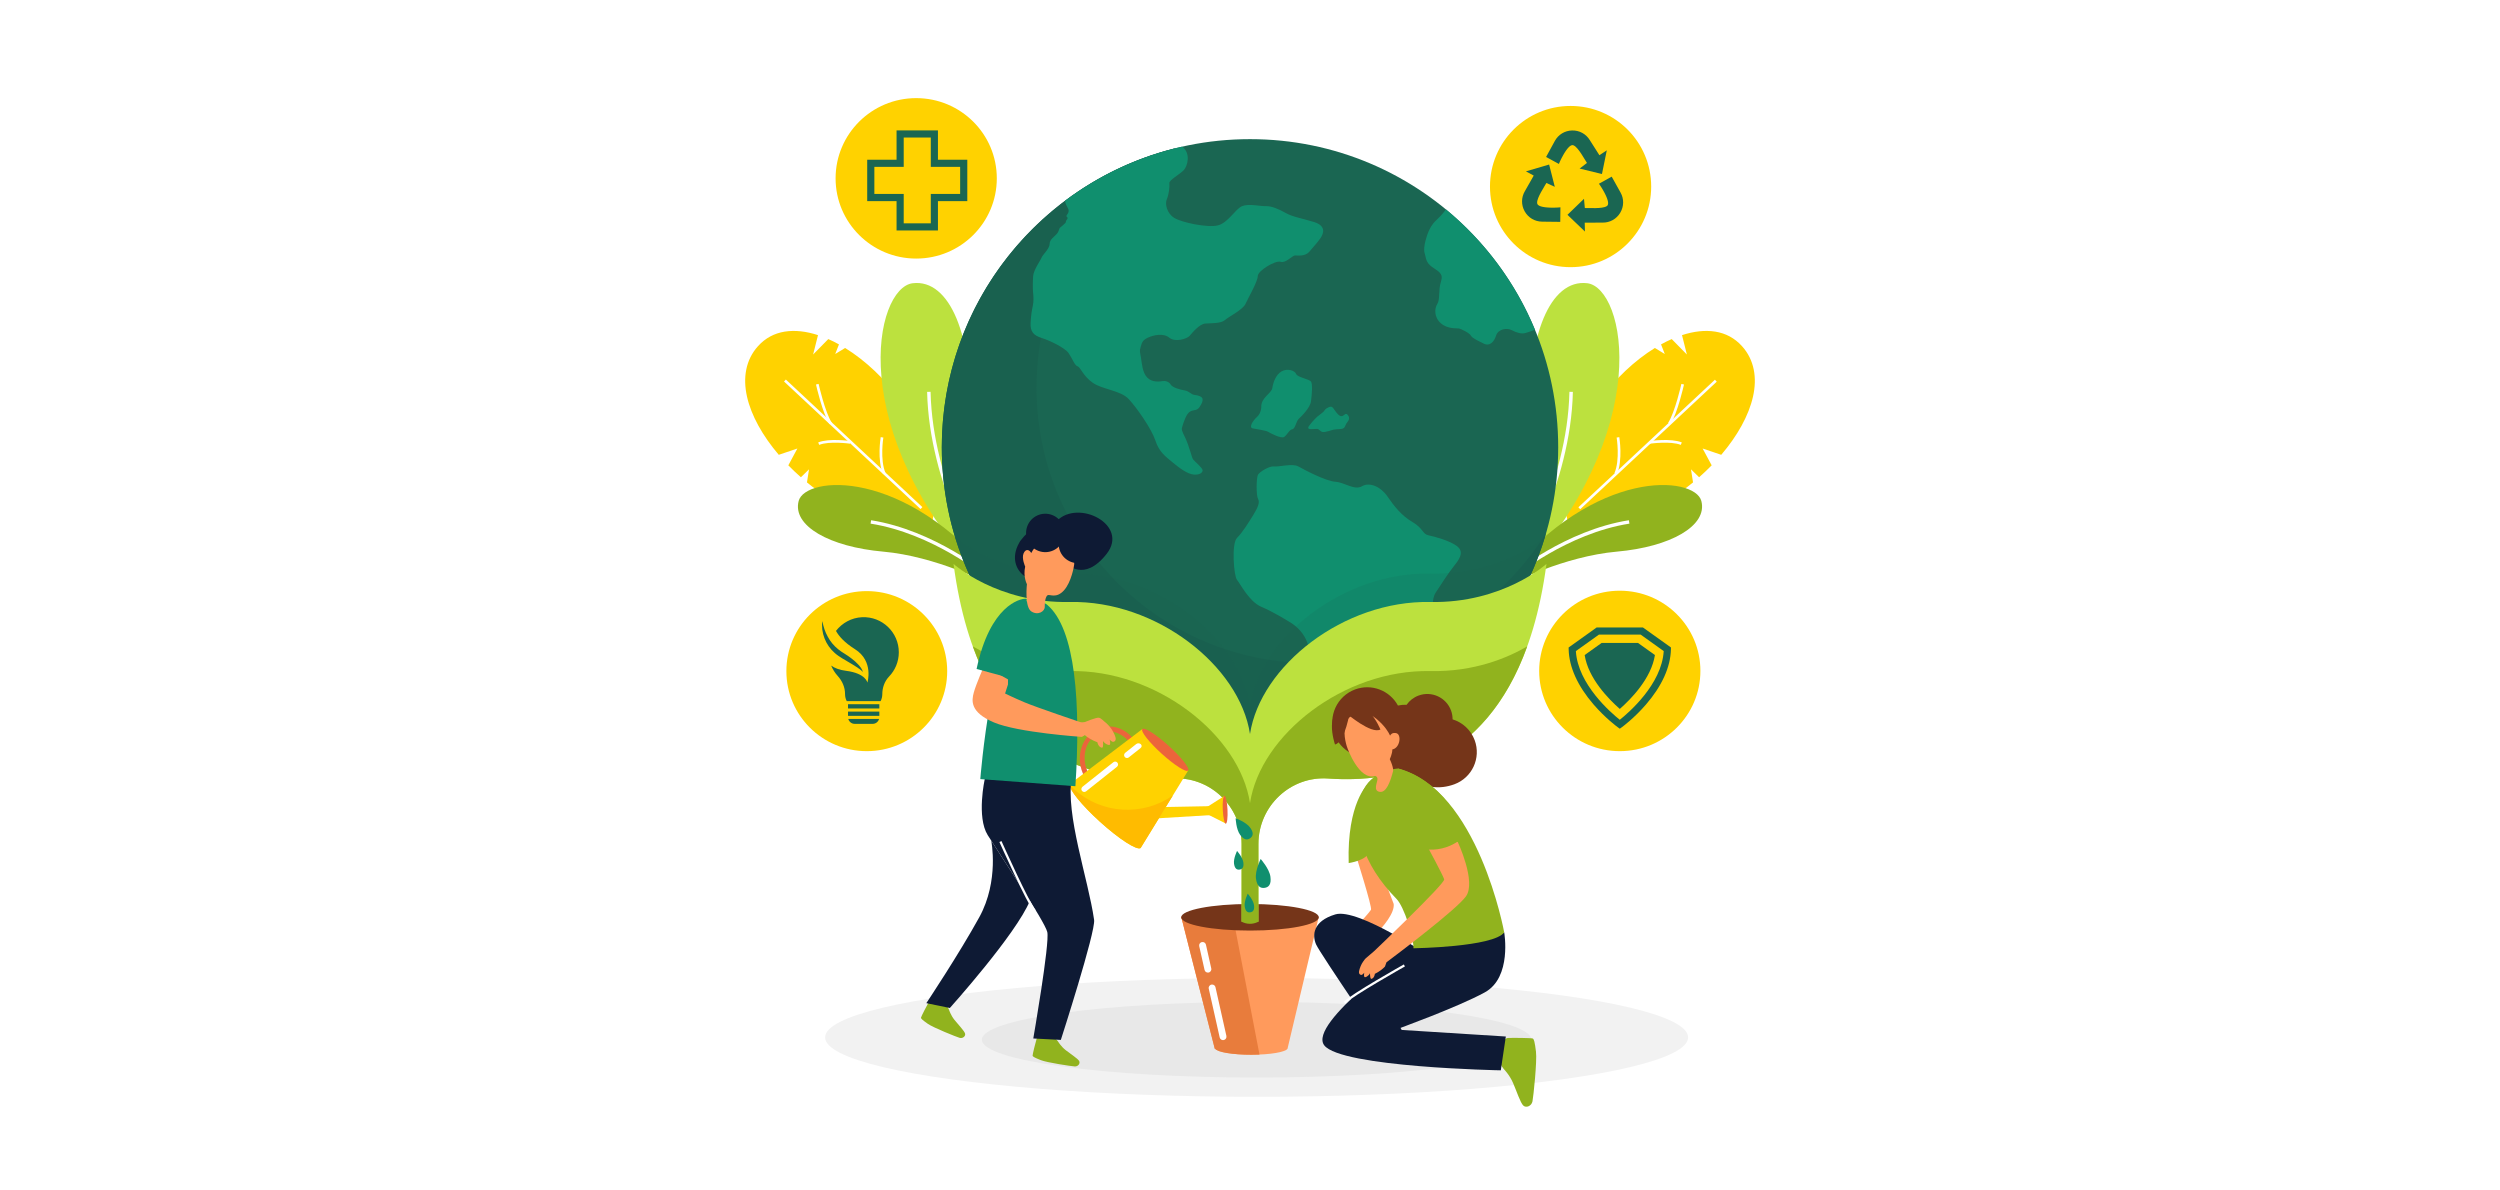 <?xml version="1.0" encoding="utf-8" standalone="no"?><!-- Generator: Adobe Illustrator 27.5.0, SVG Export Plug-In . SVG Version: 6.00 Build 0)  --><svg xmlns="http://www.w3.org/2000/svg" xmlns:xlink="http://www.w3.org/1999/xlink" height="438" preserveAspectRatio="xMidYMid meet" style="enable-background:new 0 0 500 500;" version="1.1" viewBox="0 0 500 500" width="920" x="0px" xml:space="preserve" y="0px">
<g id="BACKGROUND">
	<rect height="500" style="fill:#FFFFFF;" width="500" />
</g>
<g id="OBJECTS">
	<ellipse cx="252.777" cy="435.796" rx="181.267" ry="24.964" style="fill:#F2F2F2;" />
	<ellipse cx="252.777" cy="436.776" rx="115.418" ry="15.895" style="fill:#E8E8E8;" />
	<g>
		<g>
			<g>
				<g>
					<path d="M104.563,183.01l4.979-4.792c-1.713-3.187-3.753-6.481-6.21-9.854       c-6.674-9.173-14.916-16.939-23.42-22.183l-4.158,2.537l1.572-4.046c-1.489-0.826-2.982-1.572-4.488-2.23l-6.367,6.489       l2.048-8.148c-4.94-1.603-9.664-2.167-14.011-1.465c-4.318,0.704-8.098,2.686-11.162,6.068c-2.647,2.92-4.233,6.275-4.957,9.85       c-0.361,1.792-0.507,3.624-0.454,5.519c0.056,1.912,0.313,3.866,0.756,5.844c1.771,7.936,6.542,16.47,13.349,24.464       l7.819-2.652l-3.803,7.069c1.674,1.707,3.439,3.393,5.283,5.009l3.41-3.324l-0.862,5.49c0.738,0.607,1.485,1.205,2.246,1.791       c13.666,10.541,26.196,14.337,35.345,15.46c9.144,1.127,14.895-0.403,14.895-0.403s5.22-15.633-4.834-37.299L104.563,183.01z" style="fill:#FFD200;" />
				</g>
				
					<rect height="78.461" style="fill:#FFFFFF;" transform="matrix(0.683 -0.731 0.731 0.683 -109.979 119.98)" width="1.124" x="82.649" y="147.44" />
				<path d="M73.383,178.222c-2.991-4.62-5.594-16.211-5.704-16.703l1.097-0.245      c0.027,0.118,2.67,11.885,5.55,16.337L73.383,178.222z" style="fill:#FFFFFF;" />
				<path d="M69.026,186.895l-0.424-1.04c4.484-1.829,13.138-0.635,13.505-0.583l-0.157,1.112      C81.862,186.373,73.229,185.182,69.026,186.895z" style="fill:#FFFFFF;" />
				<path d="M95.873,199.224c-2.562-5.94-1.071-15.2-1.007-15.591l1.109,0.184      c-0.015,0.092-1.5,9.328,0.93,14.963L95.873,199.224z" style="fill:#FFFFFF;" />
				<g>
					<path d="M142.782,241.072c0,0-12.17-33.817-10.648-66.602c1.521-32.784-8.113-57.401-23.832-55.488       c-15.719,1.914-29.41,61.241,30.424,125.639L142.782,241.072z" style="fill:#BCE13E;" />
					<path d="M137.526,239.84l1.223-0.769c-0.222-0.351-22.092-35.596-22.938-74.475l-1.445,0.031       C115.221,203.915,137.302,239.485,137.526,239.84z" style="fill:#FFFFFF;" />
					<path d="M140.039,245.096c0,0-21.819-11.374-44.199-13.365c-22.381-1.991-38.192-10.797-35.444-21.284       c2.748-10.487,44.257-14.304,82.426,32.225L140.039,245.096z" style="fill:#91B31E;" />
					<path d="M138.907,242.35l0.926-1.109c-0.22-0.184-22.363-18.483-48.997-22.695l-0.226,1.426       C116.841,224.121,138.689,242.168,138.907,242.35z" style="fill:#FFFFFF;" />
				</g>
			</g>
			<g>
				<g>
					<path d="M395.438,183.01l-4.979-4.792c1.713-3.187,3.753-6.481,6.21-9.854       c6.673-9.173,14.916-16.939,23.42-22.183l4.158,2.537l-1.572-4.046c1.489-0.826,2.982-1.572,4.488-2.23l6.367,6.489       l-2.048-8.148c4.94-1.603,9.664-2.167,14.011-1.465c4.318,0.704,8.098,2.686,11.162,6.068c2.647,2.92,4.233,6.275,4.957,9.85       c0.361,1.792,0.507,3.624,0.454,5.519c-0.056,1.912-0.313,3.866-0.756,5.844c-1.77,7.936-6.542,16.47-13.349,24.464       l-7.819-2.652l3.803,7.069c-1.674,1.707-3.439,3.393-5.283,5.009l-3.41-3.324l0.862,5.49c-0.738,0.607-1.486,1.205-2.246,1.791       c-13.665,10.541-26.196,14.337-35.345,15.46c-9.144,1.127-14.895-0.403-14.895-0.403s-5.22-15.633,4.834-37.299L395.438,183.01       z" style="fill:#FFD200;" />
				</g>
				
					<rect height="1.124" style="fill:#FFFFFF;" transform="matrix(0.731 -0.683 0.683 0.731 -15.157 334.93)" width="78.461" x="377.559" y="186.108" />
				<path d="M426.616,178.222c2.991-4.62,5.595-16.211,5.704-16.703l-1.097-0.245      c-0.027,0.118-2.67,11.885-5.55,16.337L426.616,178.222z" style="fill:#FFFFFF;" />
				<path d="M430.974,186.895l0.424-1.04c-4.484-1.829-13.138-0.635-13.504-0.583l0.157,1.112      C418.138,186.373,426.771,185.182,430.974,186.895z" style="fill:#FFFFFF;" />
				<path d="M404.127,199.224c2.562-5.94,1.071-15.2,1.007-15.591l-1.109,0.184      c0.015,0.092,1.5,9.328-0.93,14.963L404.127,199.224z" style="fill:#FFFFFF;" />
				<g>
					<path d="M357.218,241.072c0,0,12.17-33.817,10.648-66.602c-1.521-32.784,8.113-57.401,23.832-55.488       c15.719,1.914,29.41,61.241-30.424,125.639L357.218,241.072z" style="fill:#BCE13E;" />
					<path d="M362.474,239.84l-1.223-0.769c0.221-0.351,22.092-35.596,22.938-74.475l1.445,0.031       C384.779,203.915,362.698,239.485,362.474,239.84z" style="fill:#FFFFFF;" />
					<path d="M359.961,245.096c0,0,21.819-11.374,44.199-13.365c22.381-1.991,38.192-10.797,35.444-21.284       c-2.748-10.487-44.257-14.304-82.426,32.225L359.961,245.096z" style="fill:#91B31E;" />
					<path d="M361.093,242.35l-0.926-1.109c0.22-0.184,22.363-18.483,48.997-22.695l0.226,1.426       C383.159,224.121,361.311,242.168,361.093,242.35z" style="fill:#FFFFFF;" />
				</g>
			</g>
		</g>
		<g>
			<g>
				<g>
					<path d="M265.839,440.205l13.052-55.032h-57.783l14.098,55.406h0.18       c0.879,1.408,7.334,2.502,15.177,2.502c7.843,0,14.299-1.094,15.177-2.502h0.009l0.004-0.016       c0.061-0.103,0.097-0.206,0.097-0.312C265.852,440.235,265.84,440.22,265.839,440.205z" style="fill:#FF9A5C;" />
					<path d="M221.108,385.173l14.098,55.406h0.18c0.879,1.408,7.334,2.502,15.177,2.502       c1.178,0,2.32-0.027,3.421-0.074l-11.131-57.834H221.108z" style="fill:#E87C3C;" />
				</g>
				<ellipse cx="250" cy="385.343" rx="28.892" ry="5.581" style="fill:#753519;" />
			</g>
			<g>
				<circle cx="250" cy="187.926" r="129.473" style="fill:#1A6652;" />
				<path d="M276.045,278.575c-63.919,0-115.736-51.817-115.736-115.736      c0-43.077,23.536-80.655,58.449-100.582c-56.412,13.979-98.232,64.936-98.232,125.67c0,71.506,57.967,129.474,129.473,129.474      c59.059,0,108.878-39.545,124.434-93.599C354.02,256.678,317.592,278.575,276.045,278.575z" style="fill:#19614F;" />
				<path d="M276.897,93.271c-5.154-1.599-8.885-2.101-11.907-3.805c-3.021-1.704-6.042-2.963-8.352-2.867      c-2.31,0.097-7.108-1.163-9.952,0c-2.843,1.163-5.853,7.019-10.213,8.09c-4.359,1.07-15.306-1.24-18.363-3.195      c-3.057-1.955-3.925-5.865-3.047-7.819c0.879-1.955,1.234-5.443,1.056-6.72c-0.178-1.277,4.443-3.784,6.042-5.463      c1.599-1.678,3.112-7.148-0.673-9.883c-18.131,4.075-34.824,11.949-49.196,22.749c0.001,0.012,0.115,1.279,1.176,3.048      c1.066,1.777-0.643,2.843-0.588,3.376c0.055,0.533,1.007,0.472,0.175,1.48c-0.831,1.008,0.015,0.83-0.763,1.541      c-0.779,0.711-1.489,1.422-2.023,1.777c-0.533,0.355-0.355,1.422-1.422,2.666c-1.066,1.244-3.021,2.31-3.021,4.265      c0,1.955-3.021,4.62-3.377,5.687c-0.355,1.066-3.376,5.154-3.554,7.819c-0.178,2.666-0.178,5.509,0,7.108      c0.178,1.599,0.266,3.376-0.133,5.331c-0.4,1.955-0.755,3.732-0.933,7.286c-0.178,3.554,1.244,5.154,4.62,6.22      c3.377,1.066,9.765,4.087,11.369,6.398c1.604,2.31,2.493,5.153,3.736,5.509c1.244,0.355,2.31,4.087,6.398,6.931      c4.087,2.843,11.729,3.204,15.105,6.844c3.376,3.641,9.596,12.513,11.196,17.407c1.599,4.894,4.265,6.696,7.108,9.083      c2.843,2.386,6.398,5.052,9.063,5.23c2.666,0.178,3.753-0.94,3.654-1.892c-0.099-0.952-3.476-3.795-4.009-4.506      c-0.533-0.711-1.599-5.509-3.199-8.885c-1.599-3.377-1.777-3.515-1.244-5.134c0.533-1.619,1.599-5.168,3.199-6.059      c1.599-0.891,2.843-0.241,3.91-1.81c1.066-1.569,1.443-2.453,1.343-3.433c-0.099-0.98-1.699-1.587-3.298-1.728      c-1.599-0.141-2.133-1.562-4.265-1.918c-2.133-0.355-5.154-1.244-5.865-2.488c-0.711-1.244-2.31-1.599-3.377-1.422      c-1.066,0.178-4.265,0.711-6.397-1.422c-2.133-2.133-2.31-6.22-2.666-8.352c-0.355-2.133-0.711-2.843-0.178-4.443      c0.533-1.599,0.533-2.854,3.021-4.004c2.488-1.15,6.575-2.049,9.063,0c2.488,2.049,7.464,0.449,8.53-0.795      c1.066-1.244,4.087-4.976,6.575-5.154c2.488-0.178,6.575,0,8.175-1.422c1.599-1.422,7.642-4.419,8.708-6.83      c1.066-2.411,5.154-9.404,5.154-11.683c0-2.279,7.464-6.722,9.596-6.011c2.132,0.711,4.976-2.666,6.042-2.666      c1.066,0,4.265,0.533,6.042-1.599c1.777-2.133,3.199-3.565,4.62-5.603C280.985,98.069,282.051,94.87,276.897,93.271z" style="fill:#108F6E;" />
				<path d="M265.816,260.797c0,0-5.992-3.751-11.084-5.895c-5.091-2.144-8.842-9.73-10.182-11.296      c-1.34-1.566-2.412-15.232,0-17.643c2.412-2.411,4.839-6.431,6.841-9.646c2.001-3.215,2.805-5.359,2.001-6.699      c-0.804-1.34-0.804-8.948,0-10.235c0.804-1.287,4.823-3.699,6.699-3.431c1.876,0.268,7.771-1.381,10.182-0.021      s11.522,6.177,15.541,6.448c4.019,0.271,8.039,3.755,11.254,1.879s7.935,0.268,10.666,4.287      c2.732,4.019,5.947,8.108,10.502,10.753c4.555,2.645,4.159,5.056,6.769,5.592s8.439,2.126,11.598,4.287      c3.159,2.161,2.122,4.823-0.485,8.038c-2.608,3.215-5.851,8.307-7.981,11.522c-2.13,3.215-1.354,8.038,0,9.378      c1.354,1.34,0.282,6.967-1.594,8.574c-1.876,1.608-5.895,4.287-7.503,7.235c-1.608,2.947-1.453,5.133-5.148,6.452      c-3.695,1.319-12.001,5.07-17.092,6.276c-5.091,1.206-9.378,1.49-12.862,4.43c-3.483,2.939-3.974,10.92-7.252,12.289      c-3.278,1.369-13.112,7.523-16.864,7.125c-3.751-0.398-3.746-1.148-1.605-3.854c2.141-2.706,7.559-7.472,10.612-11.817      c3.052-4.345-0.968-8.541,1.711-10.299c2.68-1.758,3.148-6.984,3.986-8.524C275.365,274.462,275.14,265.905,265.816,260.797z" style="fill:#108F6E;" />
				<path d="M342.799,141.002c0.536,1.092,3.394,2.343,5.538,3.415c2.144,1.072,4.157-0.577,5.026-3.415      c0.869-2.838,4.62-3.374,6.585-2.302c1.965,1.072,4.109,1.608,5.538,1.251c1.411-0.353,4.147-1.404,4.217-1.431      c-8.18-19.796-21.12-37.124-37.403-50.547c-0.003,0.004-1.471,2.158-3.791,4.291c-2.322,2.135-2.897,3.743-3.503,4.993      c-0.606,1.25-2.392,6.609-1.677,8.932c0.715,2.322,0.417,3.93,3.067,5.895c2.65,1.965,5.007,2.632,3.828,6.229      c-1.179,3.596-0.285,7.438-1.536,9.358c-1.251,1.92-1.394,5.671,1.536,8.172s6.681,1.965,7.574,2.144      C338.691,138.164,342.264,139.909,342.799,141.002z" style="fill:#108F6E;" />
				<path d="M254.733,171.078c0,0,0,2.456-1.786,4.063c-1.786,1.608-3.573,4.466-1.786,4.823      c1.786,0.357,5.538,0.884,6.431,1.425c0.893,0.54,5.538,3.041,6.788,2.148c1.25-0.893,2.144-3.037,3.394-3.215      c1.251-0.179,1.608-3.346,2.68-4.352c1.072-1.007,4.823-4.579,5.18-7.438c0.357-2.858,0.715-7.145,0-8.217      c-0.715-1.072-5.716-1.786-6.252-3.215c-0.536-1.429-3.721-2.501-6.148-1.072c-2.427,1.429-3.498,4.645-3.856,6.967      C259.02,165.316,254.554,167.015,254.733,171.078z" style="fill:#108F6E;" />
				<path d="M278.374,174.935c0,0-2.108,1.91-3.584,4.012c-1.476,2.102,2.53,1.048,3.584,1.259      c1.054,0.211,1.265,1.733,3.373,1.183c2.108-0.55,0.211,0.082,2.108-0.55c1.898-0.632,2.53-0.422,4.428-0.632      c1.897-0.211,1.524-1.589,2.554-2.798c1.03-1.209,1.078-2.263,0-3.317c-1.078-1.054-1.711,2.108-3.819,0      s-2.038-3.919-3.971-3.014c-1.933,0.906-1.431,1.224-2.314,2.014C279.85,173.881,278.374,174.935,278.374,174.935z" style="fill:#108F6E;" />
			</g>
			<path d="M325.727,240.95c-36.34-0.742-71.367,26.825-75.727,55.466     c-4.36-28.641-39.387-56.207-75.727-55.466c-27.286,0.557-44.828-12.689-48.209-15.475C142.16,278.669,191.553,317.4,250,317.4     c58.447,0,107.84-38.73,123.936-91.924C370.555,228.261,353.013,241.507,325.727,240.95z" style="opacity:0.13;fill:#19614F;" />
			<path d="M325.727,252.893c-36.34-0.742-71.367,26.825-75.727,55.466     c-4.36-28.641-39.387-56.207-75.727-55.466c-30.481,0.622-48.818-15.992-48.818-15.992c10.736,81.057,58.446,92.5,91.601,90.154     c15.897-1.125,29.405,11.471,29.405,27.408v32.73h7.078v-32.73c0-15.936,13.508-28.533,29.405-27.408     c33.155,2.346,80.865-9.096,91.601-90.154C374.545,236.901,356.208,253.516,325.727,252.893z" style="fill:#BCE13E;" />
			<path d="M282.819,327.046c27.701,1.991,65.624-5.626,83.628-55.496     c-8.163,4.756-22.192,10.744-40.72,10.366c-36.34-0.741-71.367,26.825-75.727,55.466c-4.36-28.641-39.387-56.207-75.727-55.466     c-18.528,0.378-32.557-5.61-40.72-10.366c18.004,49.869,55.927,57.487,83.628,55.495c15.859-1.14,29.28,11.624,29.28,27.524     v11.916v20.707l0,0c2.108,1.135,4.633,1.187,6.786,0.142l0.292-0.142v-20.707l0-11.916     C253.539,338.67,266.96,325.906,282.819,327.046z" style="fill:#91B31E;" />
			<g>
				<circle cx="384.672" cy="78.371" r="33.862" style="fill:#FFD200;" />
				<g>
					<path d="M380.413,87.059l0,0.014C380.435,87.067,380.44,87.062,380.413,87.059z" style="fill:#1A6652;" />
					<path d="M380.368,87.082c-0.01,0.002-0.02,0.004-0.033,0.006c-0.018,0.003-0.04,0.006-0.063,0.008       c-0.017,0.002-0.033,0.004-0.052,0.007c-0.024,0.003-0.052,0.006-0.08,0.009c-0.025,0.003-0.052,0.005-0.08,0.008       c-0.03,0.003-0.062,0.006-0.095,0.009c-0.031,0.003-0.062,0.006-0.095,0.008c-0.037,0.003-0.077,0.006-0.118,0.01       c-0.038,0.003-0.077,0.006-0.117,0.009c-0.04,0.003-0.081,0.006-0.123,0.009c-0.047,0.003-0.096,0.006-0.146,0.009       c-0.043,0.003-0.087,0.005-0.132,0.008c-0.053,0.003-0.108,0.006-0.164,0.009c-0.046,0.003-0.092,0.005-0.139,0.007       c-0.061,0.003-0.124,0.006-0.188,0.008c-0.048,0.002-0.096,0.004-0.145,0.006c-0.064,0.002-0.13,0.005-0.196,0.007       c-0.053,0.002-0.106,0.004-0.161,0.005c-0.069,0.002-0.141,0.004-0.212,0.006c-0.053,0.001-0.105,0.003-0.159,0.004       c-0.081,0.002-0.165,0.003-0.248,0.004c-0.047,0.001-0.093,0.002-0.141,0.002c-0.104,0.001-0.209,0.001-0.316,0.001       c-0.029,0-0.058,0-0.087,0c-0.276,0-0.56-0.004-0.846-0.012c-0.027-0.001-0.055-0.002-0.082-0.003       c-0.113-0.003-0.227-0.007-0.34-0.012c-0.051-0.002-0.103-0.005-0.154-0.007c-0.092-0.004-0.184-0.008-0.276-0.014       c-0.055-0.003-0.109-0.007-0.164-0.011c-0.088-0.006-0.176-0.011-0.264-0.018c-0.057-0.004-0.113-0.009-0.169-0.014       c-0.085-0.007-0.17-0.014-0.254-0.022c-0.059-0.006-0.118-0.012-0.176-0.018c-0.08-0.008-0.16-0.017-0.239-0.026       c-0.059-0.007-0.118-0.015-0.177-0.022c-0.078-0.01-0.155-0.021-0.231-0.032c-0.058-0.008-0.115-0.018-0.173-0.027       c-0.075-0.012-0.149-0.024-0.222-0.037c-0.057-0.01-0.113-0.021-0.169-0.031c-0.071-0.014-0.141-0.028-0.21-0.043       c-0.055-0.012-0.109-0.024-0.162-0.036c-0.068-0.016-0.134-0.032-0.199-0.049c-0.052-0.013-0.103-0.027-0.154-0.041       c-0.063-0.018-0.124-0.036-0.185-0.055c-0.048-0.015-0.097-0.03-0.144-0.046c-0.059-0.02-0.115-0.041-0.172-0.063       c-0.044-0.017-0.089-0.034-0.132-0.052c-0.054-0.022-0.104-0.046-0.155-0.07c-0.04-0.019-0.081-0.037-0.119-0.057       c-0.049-0.025-0.095-0.053-0.141-0.08c-0.034-0.02-0.07-0.04-0.102-0.061c-0.045-0.03-0.085-0.061-0.126-0.092       c-0.027-0.021-0.057-0.041-0.082-0.063c-0.042-0.036-0.078-0.074-0.114-0.113c-0.018-0.019-0.04-0.037-0.056-0.057       c-0.05-0.059-0.094-0.121-0.13-0.185c-0.058-0.103-0.096-0.222-0.121-0.352c-0.014-0.074-0.012-0.16-0.016-0.241       c-0.101-2.152,3.14-6.882,3.891-8.307l3.53,1.616l-2.379-9.365l-9.744,2.872l3.273,1.778l-3.703,6.517       c-1.568,2.642-1.605,5.819-0.101,8.498c1.505,2.678,4.237,4.299,7.309,4.336l0.232,0.003l7.41,0.088l0.073-6.141v-0.001       c-0.002,0.001-0.003,0.001-0.006,0.002C380.398,87.077,380.383,87.08,380.368,87.082z" style="fill:#1A6652;" />
					<path d="M379.774,68.875c0.003-0.01,0.007-0.025,0.012-0.039c0.003-0.009,0.006-0.018,0.01-0.029       c0.006-0.017,0.014-0.038,0.022-0.06c0.006-0.016,0.012-0.032,0.019-0.05c0.009-0.023,0.02-0.05,0.031-0.077       c0.009-0.022,0.018-0.045,0.028-0.07c0.012-0.028,0.024-0.059,0.037-0.09c0.013-0.031,0.027-0.063,0.041-0.097       c0.013-0.029,0.026-0.06,0.039-0.091c0.017-0.041,0.036-0.083,0.055-0.127c0.014-0.033,0.029-0.066,0.044-0.1       c0.02-0.046,0.042-0.093,0.064-0.141c0.017-0.037,0.034-0.075,0.052-0.113c0.023-0.051,0.048-0.104,0.073-0.158       c0.018-0.039,0.036-0.077,0.055-0.117c0.029-0.061,0.059-0.124,0.089-0.188c0.017-0.036,0.034-0.071,0.051-0.108       c0.033-0.069,0.068-0.14,0.103-0.211c0.018-0.036,0.035-0.072,0.053-0.109c0.038-0.077,0.078-0.156,0.117-0.236       c0.016-0.032,0.032-0.064,0.049-0.097c0.046-0.091,0.094-0.184,0.142-0.278c0.012-0.023,0.024-0.046,0.036-0.07       c0.185-0.358,0.386-0.732,0.599-1.108c0.007-0.013,0.015-0.027,0.023-0.04c0.063-0.11,0.126-0.22,0.19-0.33       c0.019-0.032,0.038-0.063,0.056-0.095c0.054-0.091,0.108-0.182,0.163-0.272c0.025-0.041,0.05-0.081,0.075-0.121       c0.05-0.081,0.1-0.162,0.151-0.243c0.028-0.044,0.056-0.087,0.084-0.131c0.049-0.076,0.098-0.152,0.147-0.227       c0.03-0.046,0.061-0.09,0.091-0.135c0.047-0.07,0.095-0.14,0.143-0.209c0.033-0.047,0.065-0.093,0.098-0.139       c0.047-0.066,0.094-0.131,0.141-0.195c0.034-0.046,0.068-0.091,0.101-0.136c0.047-0.062,0.093-0.123,0.14-0.182       c0.034-0.044,0.069-0.087,0.103-0.13c0.047-0.058,0.094-0.115,0.14-0.171c0.035-0.042,0.07-0.083,0.105-0.123       c0.046-0.053,0.092-0.104,0.139-0.155c0.035-0.039,0.071-0.077,0.106-0.115c0.046-0.048,0.092-0.094,0.138-0.14       c0.035-0.035,0.071-0.07,0.106-0.103c0.046-0.043,0.092-0.084,0.138-0.124c0.035-0.03,0.07-0.062,0.105-0.09       c0.046-0.038,0.092-0.072,0.138-0.107c0.034-0.026,0.069-0.053,0.103-0.076c0.046-0.032,0.092-0.06,0.139-0.088       c0.033-0.02,0.066-0.042,0.1-0.061c0.048-0.026,0.095-0.047,0.143-0.069c0.03-0.014,0.061-0.03,0.091-0.042       c0.052-0.021,0.104-0.035,0.156-0.049c0.025-0.007,0.049-0.017,0.074-0.022c0.076-0.017,0.151-0.027,0.225-0.028       c0.118-0.003,0.241,0.019,0.367,0.058c0.072,0.023,0.146,0.064,0.22,0.098c1.948,0.918,4.607,6,5.514,7.332l-3.082,2.361       l9.387,2.289l2.031-9.954l-3.105,2.058l-4.02-6.325c-1.599-2.623-4.387-4.146-7.459-4.073       c-3.071,0.073-5.784,1.727-7.256,4.423l-0.112,0.204l0,0l-3.551,6.504l5.391,2.944       C379.774,68.878,379.773,68.878,379.774,68.875z" style="fill:#1A6652;" />
					<path d="M379.786,68.887l-0.012-0.007C379.768,68.903,379.771,68.91,379.786,68.887z" style="fill:#1A6652;" />
					<path d="M405.664,80.878l-3.723-6.674l-5.364,2.992l0,0l-0.001,0c0.001,0.001,0.002,0.001,0.003,0.003       c0.02,0.02,0.054,0.064,0.099,0.124c0.005,0.006,0.009,0.012,0.014,0.018c0.047,0.063,0.105,0.145,0.173,0.242       c0.008,0.011,0.016,0.023,0.024,0.035c0.069,0.099,0.146,0.214,0.231,0.341c0.012,0.019,0.025,0.038,0.038,0.057       c0.086,0.131,0.18,0.274,0.279,0.428c0.013,0.021,0.028,0.043,0.042,0.065c0.101,0.159,0.208,0.329,0.318,0.508       c0.013,0.022,0.027,0.045,0.04,0.066c0.113,0.185,0.229,0.379,0.348,0.58c0.01,0.017,0.02,0.034,0.03,0.051       c0.122,0.209,0.246,0.425,0.369,0.646c0.002,0.004,0.004,0.008,0.006,0.011c0.124,0.222,0.246,0.45,0.366,0.68       c0.01,0.019,0.02,0.038,0.03,0.058c0.115,0.221,0.227,0.445,0.335,0.669c0.014,0.03,0.029,0.06,0.043,0.09       c0.105,0.219,0.204,0.438,0.299,0.655c0.015,0.034,0.03,0.068,0.044,0.102c0.092,0.215,0.177,0.427,0.255,0.636       c0.013,0.035,0.027,0.071,0.039,0.106c0.076,0.208,0.143,0.411,0.202,0.609c0.01,0.032,0.019,0.064,0.028,0.096       c0.056,0.198,0.103,0.39,0.137,0.574c0.005,0.027,0.009,0.054,0.014,0.081c0.032,0.185,0.054,0.362,0.06,0.528       c0.001,0.02,0,0.038,0,0.058c0.003,0.169-0.006,0.328-0.034,0.472c-0.002,0.01-0.006,0.02-0.008,0.03       c-0.032,0.149-0.079,0.286-0.149,0.403c-0.061,0.102-0.144,0.194-0.245,0.28c-0.059,0.05-0.135,0.092-0.205,0.136       c-1.82,1.155-7.53,0.697-9.138,0.754l-0.355-3.867l-6.941,6.722l7.339,7.024l-0.086-3.724l7.495-0.03       c3.072,0.046,5.847-1.502,7.422-4.14C407.113,86.738,407.16,83.561,405.664,80.878z" style="fill:#1A6652;" />
					<path d="M396.564,77.203l0.012-0.007C396.56,77.179,396.553,77.178,396.564,77.203z" style="fill:#1A6652;" />
				</g>
			</g>
			<g>
				<g>
					<g>
						<ellipse cx="109.773" cy="74.923" rx="33.862" ry="33.701" style="fill:#FFD200;" />
					</g>
				</g>
				<path d="M118.907,96.823H101.52V84.491H89.188V67.104h12.333V54.772h17.387v12.332h12.332v17.387h-12.332      V96.823z M104.528,93.816H115.9V81.483h12.332V70.111H115.9V57.779h-11.372v12.332H92.195v11.372h12.332V93.816z" style="fill:#1A6652;" />
			</g>
			<g>
				<g>
					<ellipse cx="89.016" cy="281.936" rx="33.778" ry="33.617" style="fill:#FFD200;" />
				</g>
				<g>
					<rect height="1.794" style="fill:#1A6652;" width="13.161" x="81.13" y="298.932" />
					<rect height="1.794" style="fill:#1A6652;" width="13.161" x="81.13" y="295.833" />
					<path d="M81.245,302.03c0.33,1.183,1.404,2.055,2.693,2.055h7.546c1.288,0,2.362-0.873,2.692-2.055       H81.245z" style="fill:#1A6652;" />
					<path d="M87.01,259.285c-4.425,0.204-8.363,2.434-10.939,5.75c1.172,2.16,3.484,4.843,7.987,7.69       c8.032,5.078,5.206,14.043,5.206,14.043s-0.576-3.898-8.959-4.964c-2.779-0.353-4.807-1.141-6.259-2.214       c0.659,1.612,1.59,3.084,2.744,4.352c1.914,2.102,3.095,4.766,3.095,7.608v0.071c0,1.048,0.257,2.033,0.704,2.906h14.242       c0.447-0.872,0.704-1.858,0.704-2.906v-0.012c0-2.731,0.95-5.422,2.839-7.394c2.536-2.647,4.097-6.232,4.097-10.187       C102.471,265.645,95.481,258.893,87.01,259.285z" style="fill:#1A6652;" />
				</g>
				<path d="M70.351,260.901c0.413,2.372,1.167,4.611,2.291,6.608c1.08,2.017,2.547,3.763,4.28,5.18      c0.86,0.749,1.784,1.287,2.796,1.941c1.032,0.63,2.028,1.322,2.99,2.072c0.965,0.741,1.895,1.545,2.729,2.461      c0.426,0.447,0.814,0.939,1.167,1.456c0.324,0.521,0.695,1.093,0.7,1.732c-0.292-0.528-0.788-0.869-1.243-1.227      c-0.463-0.354-0.957-0.67-1.443-0.994l-1.488-0.932l-1.511-0.903l-3.036-1.799c-1.003-0.622-2.112-1.354-3.042-2.194      c-1.913-1.667-3.404-3.813-4.289-6.152C70.36,265.821,69.999,263.3,70.351,260.901z" style="fill:#1A6652;" />
			</g>
			<g>
				<g>
					<g>
						<g>
							<ellipse cx="405.346" cy="281.852" rx="33.862" ry="33.701" style="fill:#FFD200;" />
						</g>
					</g>
				</g>
				<g>
					<path d="M405.346,306.125l-0.881-0.64c-0.206-0.149-5.097-3.722-10.1-9.502       c-6.704-7.745-10.335-15.764-10.499-23.187l-0.018-0.793l11.795-8.425h19.404l11.795,8.425l-0.017,0.793       c-0.165,7.423-3.796,15.441-10.5,23.187c-5.003,5.78-9.894,9.353-10.1,9.502L405.346,306.125z M386.897,273.514       c0.81,13.948,14.771,25.937,18.449,28.863c3.679-2.927,17.64-14.915,18.449-28.863l-9.708-6.935h-17.482L386.897,273.514z" style="fill:#1A6652;" />
					<path d="M405.346,297.816c-4.631-4.066-13.249-12.805-14.758-22.638l7.138-5.099h15.239l7.138,5.099       C418.595,285.011,409.977,293.749,405.346,297.816z" style="fill:#1A6652;" />
				</g>
			</g>
		</g>
		<path d="M356.624,449.116c0,0,2.368,2.344,3.875,5.807c1.506,3.463,3.069,8.297,4.283,9.486    c1.214,1.189,3.495,0.233,3.885-1.737c0.39-1.969,1.975-16.904,1.467-20.928c-0.508-4.025-0.832-5.266-1.371-5.486    c-0.54-0.221-8.465-0.325-10.511-0.211C356.205,436.161,351.918,443.587,356.624,449.116z" style="fill:#91B31E;" />
		<g>
			<path d="M294.333,358.812c0,0,7.122,22.434,6.498,23.383c-1.547,2.355-13.937,15.606-13.937,15.606     l6.091,3.7c0,0,18.19-14.368,17.384-21.753l-8.703-22.977L294.333,358.812z" style="fill:#FF9A5C;" />
			<g>
				<path d="M326.741,402.511c0,0-31.317-21.27-40.895-18.382c-9.578,2.888-9.707,8.846-8.092,12.596      c1.615,3.749,31.55,47.45,31.55,47.45l9.905-1.509l-12.226-22.202c-0.38-2.221,1.894-3.954,3.934-2.997l3.064,1.436      l16.854-5.366L326.741,402.511z" style="fill:#0E1A34;" />
			</g>
			<path d="M344.391,310.963c-1.616-4.382-5.143-7.493-9.286-8.77c0.003-1.23-0.196-2.481-0.646-3.703     c-2.031-5.506-8.141-8.324-13.647-6.293c-2.109,0.778-3.819,2.157-5.018,3.869c-1.205-0.051-2.428,0.062-3.645,0.321     c-3.428-6.31-11.042-9.326-17.978-6.768c-7.615,2.809-11.512,11.259-8.703,18.874c2.558,6.936,9.795,10.769,16.82,9.278     c3.301,6.078,9.943,10.669,16.667,8.597c3.748,4.831,10.864,5.324,16.906,3.095C343.324,326.71,347.143,318.427,344.391,310.963z     " style="fill:#753519;" />
			<path d="M356.79,391.685c0,0,3.336,18.902-8.154,25.202c-11.489,6.301-37.352,15.631-37.352,15.631     l46.185,2.915l-2.116,14.204c0,0-67.13-1.247-74.172-10.513c-7.042-9.265,37.496-40.762,37.496-40.762L356.79,391.685z" style="fill:#0E1A34;" />
			<path d="M312.182,322.849c0,0-11.812,0.541-15.183,10.653c-4.474,13.421,0.18,29.422,14.55,44.123     c3.237,3.311,7.212,16.108,7.129,20.738c0,0,33.617-0.499,38.111-6.678C356.79,391.685,345.828,331.434,312.182,322.849z" style="fill:#91B31E;" />
			<path d="M299.472,329.437c0,0-8.773,7.814-8.017,33.129c0,0,7.849-1.097,8.59-4.803L299.472,329.437z" style="fill:#91B31E;" />
			<path d="M337.252,353.645l-12.848,1.73c0,0,6.673,12.294,7.167,14.023     c0.494,1.73-29.403,30.144-29.403,30.144s-2.866,2.409-3.336,2.858c-0.001,0.001,0.001,0.002,0,0.004     c-0.581,0.447-0.915,1.046-1.366,1.647c-0.703,0.938-1.406,2.695-1.641,3.867c-0.234,1.172,0.41,1.641,0.938,1.641     c0.527,0,1.23-0.937,1.23-0.937s-0.234,1.055,0,1.699s1.964-0.411,2.402-1.465c0,0,0.009,2.288,0.503,2.345     c0.493,0.057,1.372-0.587,1.548-2.111c0,0,2.395-1.052,4.244-3.046l0.639-1.785c5.115-3.834,29.408-22.175,33.384-27.696     C345.161,370.386,337.252,353.645,337.252,353.645z" style="fill:#FF9A5C;" />
			<path d="M290.898,314.174c0,0-2.009-5.083-0.817-9.93c1.192-4.847,8.007-6.455,13.042-2.258     c3.628,3.024,5.148,5.745,5.723,7.042c0.328-0.657,1.011-1.305,2.481-1.06c2.496,0.415,1.733,6.304-1.524,6.854     c-0.027,1.968-1.086,4.075-1.086,4.075c1.703,3.678,1.406,5.008,1.406,5.008c-1.182,4.498-2.853,9.175-5.63,8.743     c-2.777-0.432-1.147-3.592-0.964-5.051c0.183-1.459-0.989-1.634-0.989-1.634C295.781,328.062,290.898,314.174,290.898,314.174z" style="fill:#FF9A5C;" />
			<path d="M290.691,299.814c0,0,10.283,8.772,14.099,6.629C304.79,306.443,298.237,290.428,290.691,299.814z     " style="fill:#753519;" />
			<path d="M314.853,405.571     c0,0-22.542,12.684-25.111,15.638" style="fill:none;stroke:#FFFFFF;stroke-width:0.96;stroke-miterlimit:10;" />
			<path d="M312.182,322.849c0,0,20.269,4.531,28.052,28.251c0,0-7.413,8.154-19.272,5.189     C320.961,356.289,315.524,335.468,312.182,322.849z" style="fill:#91B31E;" />
			<path d="M292.007,298.504c0,0-2.017,13.365-6.304,14.247C285.703,312.751,280.156,296.36,292.007,298.504z     " style="fill:#753519;" />
		</g>
		<g>
			<g>
				<path d="M170.403,239.589c-9.4,10.28-24.253,0.629-17.397-11.497c0.173-0.306,0.329-0.636,0.556-0.926      c8.478-10.824,6.178,1.124,15.229-8.275c9.051-9.398,30.559,1.575,20.996,13.778c-9.563,12.202-16.819,4.115-16.819,4.115      L170.403,239.589z" style="fill:#0E1A34;" />
				<g>
					<g>
						<polygon points="193.185,344.847 192.917,339.435 235.426,338.617 235.607,342.29       " style="fill:#FFD200;" />
						<polygon points="232.006,342.005 231.861,339.071 239.336,334.318 239.914,345.998       " style="fill:#FFD200;" />
						<path d="M239.842,346.001c-0.549,0.027-1.123-2.565-1.283-5.791c-0.16-3.225,0.156-5.862,0.705-5.889        c0.549-0.027,1.123,2.565,1.283,5.791C240.707,343.337,240.391,345.974,239.842,346.001z" style="fill:#EC643B;" />
					</g>
					<g>
						<path d="M181.002,327.216c-4.219-6.616-2.951-15.481,2.825-19.761        c5.777-4.279,13.908-2.379,18.128,4.238l-1.747,1.294c-3.66-5.736-10.552-7.505-15.365-3.94        c-4.814,3.566-5.753,11.136-2.094,16.874L181.002,327.216z" style="fill:#EC643B;" />
						<path d="M204.061,356.227c0.027-0.021,0.055-0.039,0.078-0.064c0.075-0.083,0.124-0.188,0.152-0.31        l19.781-32.235l-19.222-17.41l-30.126,22.865c-0.119,0.039-0.219,0.099-0.294,0.182c-0.023,0.025-0.038,0.055-0.056,0.084        l-0.063,0.048l0.02,0.018c-0.806,1.7,4.72,8.637,12.664,15.833c7.944,7.195,15.392,12.009,17.005,11.04l0.02,0.018        L204.061,356.227z" style="fill:#FFD200;" />
						<path d="M224.011,323.703c-0.819,0.904-5.79-2.264-11.103-7.076c-5.313-4.812-8.956-9.447-8.137-10.351        c0.819-0.904,5.79,2.264,11.103,7.076C221.187,318.164,224.83,322.798,224.011,323.703z" style="fill:#EC643B;" />
						<path d="M204.139,356.163c0.075-0.083,0.124-0.188,0.152-0.31l13.307-21.685        c-12.472,8.727-29.744,8.03-41.504-2.622c-0.643-0.582-1.249-1.19-1.836-1.81c-0.111,2.139,5.232,8.704,12.737,15.501        c7.944,7.195,15.392,12.009,17.005,11.04l0.02,0.018l0.042-0.068C204.087,356.206,204.116,356.188,204.139,356.163z" style="fill:#FFBB00;" />
					</g>
					<path d="M199.082,318.176l4.982-3.96c0.534-0.424,0.557-1.146,0.052-1.604l0,0       c-0.506-0.458-1.356-0.485-1.89-0.061l-4.666,3.709c-0.591,0.47-0.62,1.358-0.06,1.865l0,0       C197.943,318.527,198.613,318.548,199.082,318.176z" style="fill:#FFFFFF;" />
					<path d="M192.597,320.203l-12.93,10.278c-0.477,0.379-0.66,1.057-0.363,1.589       c0.38,0.678,1.253,0.83,1.834,0.368l12.982-10.319c0.591-0.47,0.62-1.358,0.06-1.865l0,0       C193.736,319.852,193.066,319.831,192.597,320.203z" style="fill:#FFFFFF;" />
				</g>
				<path d="M169.393,437.582c0,0,1.158,1.994,3.216,3.604c2.058,1.611,5.024,3.497,5.61,4.517      c0.586,1.02-0.452,2.381-1.839,2.3c-1.387-0.081-11.665-1.615-14.273-2.654c-2.607-1.04-3.382-1.472-3.436-1.872      c-0.054-0.4,1.253-5.726,1.685-7.077C160.789,435.051,166.508,433.469,169.393,437.582z" style="fill:#91B31E;" />
				<path d="M123.574,424.234c0,0,0.67,2.206,2.303,4.246c1.633,2.04,4.087,4.557,4.423,5.684      c0.336,1.127-0.986,2.214-2.317,1.817c-1.331-0.397-10.983-4.249-13.283-5.859c-2.299-1.611-2.954-2.209-2.915-2.611      c0.039-0.402,2.534-5.286,3.265-6.501C115.78,419.795,121.709,419.569,123.574,424.234z" style="fill:#91B31E;" />
				<path d="M138.572,327.264c0,0-3.514,15.941,1.238,23.556c4.752,7.615,23.924,36.061,25.029,40.701      c1.105,4.641-5.88,44.734-5.88,44.734l11.575,0.602c0,0,14.685-45.495,13.975-50.443c-2.484-17.318-12.087-44.046-9.397-59.952      L138.572,327.264z" style="fill:#0E1A34;" />
				<path d="M156.6,252.021c0,0,6.509,0.642,8.082,1.949c12.191,10.129,14.218,42.022,11.97,76.318      l-39.946-2.996C136.707,327.291,141.423,265.475,156.6,252.021z" style="fill:#108F6E;" />
				<path d="M141.29,353.125c0,0,3.452,16.801-5.017,32.201c-8.469,15.4-22.246,36.093-22.246,36.093      l9.881,2.031c0,0,27.9-31.051,33.67-45.134L141.29,353.125z" style="fill:#0E1A34;" />
				<g>
					<path d="M176.148,237.074c-0.033,0.555-1.146,7.479-4.331,10.966c-3.184,3.487-5.871,1.566-6.78,1.978       c-0.91,0.412-1.348,3.032-1.264,4.885c0.084,1.853-2.797,3.84-5.668,1.928c-2.872-1.912-1.818-11.429-1.818-11.429       s-1.674-3.081-0.731-7.394c0,0-1.579-3.456-0.671-5.54c0.908-2.083,2.415-1.595,3.223-0.146c0,0,3.227-6.645,8.465-5.768       C171.812,227.43,176.57,229.999,176.148,237.074z" style="fill:#FF9A5C;" />
				</g>
				<path d="M179.367,309.559c0,0-26.833-1.785-36.933-6.07c-10.101-4.284-9.419-9.107-8.452-12.623      c0.967-3.517,4.324-11.144,4.324-11.144l10.04,5.703l-0.017,2.107l-1.213,3.805c0,0,3.251,1.612,8.118,3.683      c4.867,2.07,24.491,8.691,24.491,8.691S184.671,306.986,179.367,309.559z" style="fill:#FF9A5C;" />
				<path d="M180.529,308.75c2.406,2.103,5.335,3.039,5.335,3.039c0.392,1.759,1.499,2.405,2.069,2.277      c0.57-0.127,0.3-2.803,0.3-2.803c0.642,1.178,2.793,2.199,2.988,1.417c0.195-0.782-0.209-1.986-0.209-1.986      s0.937,1.01,1.553,0.945c0.617-0.065,1.312-0.692,0.895-2.033c-0.418-1.341-1.455-3.309-2.392-4.319      c-0.937-1.01-1.531-2.055-3.355-2.279c-1.824-0.224-2.411,0.115-4.488,0.125c-2.076,0.01-5.137,0.539-5.137,0.539      L180.529,308.75z" style="fill:#FF9A5C;" />
				<path d="M180.791,304.415l-0.116-1.105c0,0,4.844-2.042,5.875-1.797c1.031,0.245,2.114,1.545,2.718,2.012      C189.871,303.992,180.791,304.415,180.791,304.415z" style="fill:#FF9A5C;" />
				<path d="M155.788,251.528c-2.335-0.093-14.97,2.679-20.646,29.503l15.565,4.21      c0,0,2.215-17.135,5.487-33.351C156.232,251.7,156,251.536,155.788,251.528z" style="fill:#108F6E;" />
				<path d="M171.561,226.723c-1.568,4.174-6.222,6.286-10.396,4.718c-4.174-1.568-6.286-6.222-4.718-10.396      c1.568-4.174,6.222-6.286,10.396-4.718C171.017,217.895,173.129,222.549,171.561,226.723z" style="fill:#0E1A34;" />
				<path d="M185.245,231.341c-1.568,4.174-6.222,6.286-10.396,4.719c-4.174-1.568-6.286-6.222-4.718-10.396      c1.568-4.174,6.222-6.286,10.396-4.718C184.7,222.512,186.813,227.167,185.245,231.341z" style="fill:#0E1A34;" />
			</g>
			<path d="M145.162,353.523     c0,0,11.775,26.242,14.415,29.133" style="fill:none;stroke:#FFFFFF;stroke-width:0.96;stroke-miterlimit:10;" />
			<path d="M250.026,347.625c1.693,2.309,1.228,3.638,0.074,4.484c-1.155,0.847-2.562,0.891-4.255-1.418     c-1.693-2.309-1.877-6.944-1.877-6.944S248.333,345.316,250.026,347.625z" style="fill:#108F6E;" />
			<path d="M247.203,362.281c0.292,2.164-0.505,2.884-1.587,3.03c-1.082,0.146-2.04-0.338-2.332-2.502     c-0.292-2.164,1.276-5.335,1.276-5.335S246.912,360.117,247.203,362.281z" style="fill:#108F6E;" />
			<path d="M251.69,380.228c0.291,2.164-0.505,2.884-1.587,3.03c-1.082,0.146-2.04-0.338-2.332-2.502     c-0.291-2.164,1.276-5.335,1.276-5.335S251.398,378.063,251.69,380.228z" style="fill:#108F6E;" />
			<path d="M258.577,368.289c0.452,3.355-0.782,4.471-2.459,4.697c-1.677,0.226-3.163-0.524-3.615-3.878     c-0.452-3.355,1.978-8.27,1.978-8.27S258.125,364.934,258.577,368.289z" style="fill:#108F6E;" />
		</g>
		<path d="M232.476,408.571c0.01-0.001,0.019-0.002,0.029-0.004c0.84-0.102,1.409-0.906,1.224-1.732    l-2.239-9.987c-0.174-0.779-0.947-1.268-1.725-1.094s-1.268,0.947-1.094,1.725l2.238,9.985    C231.069,408.182,231.747,408.659,232.476,408.571z" style="fill:#FFFFFF;" />
		<path d="M233.926,413.604c-0.01,0.001-0.019,0.002-0.029,0.003c-0.84,0.102-1.409,0.907-1.224,1.733    l4.591,20.48c0.175,0.779,0.947,1.268,1.726,1.094c0.779-0.175,1.268-0.947,1.094-1.726l-4.59-20.478    C235.333,413.994,234.656,413.516,233.926,413.604z" style="fill:#FFFFFF;" />
	</g>
</g>
<desc property="dc:rights">Design by freepik (de.freepik.com)</desc></svg>